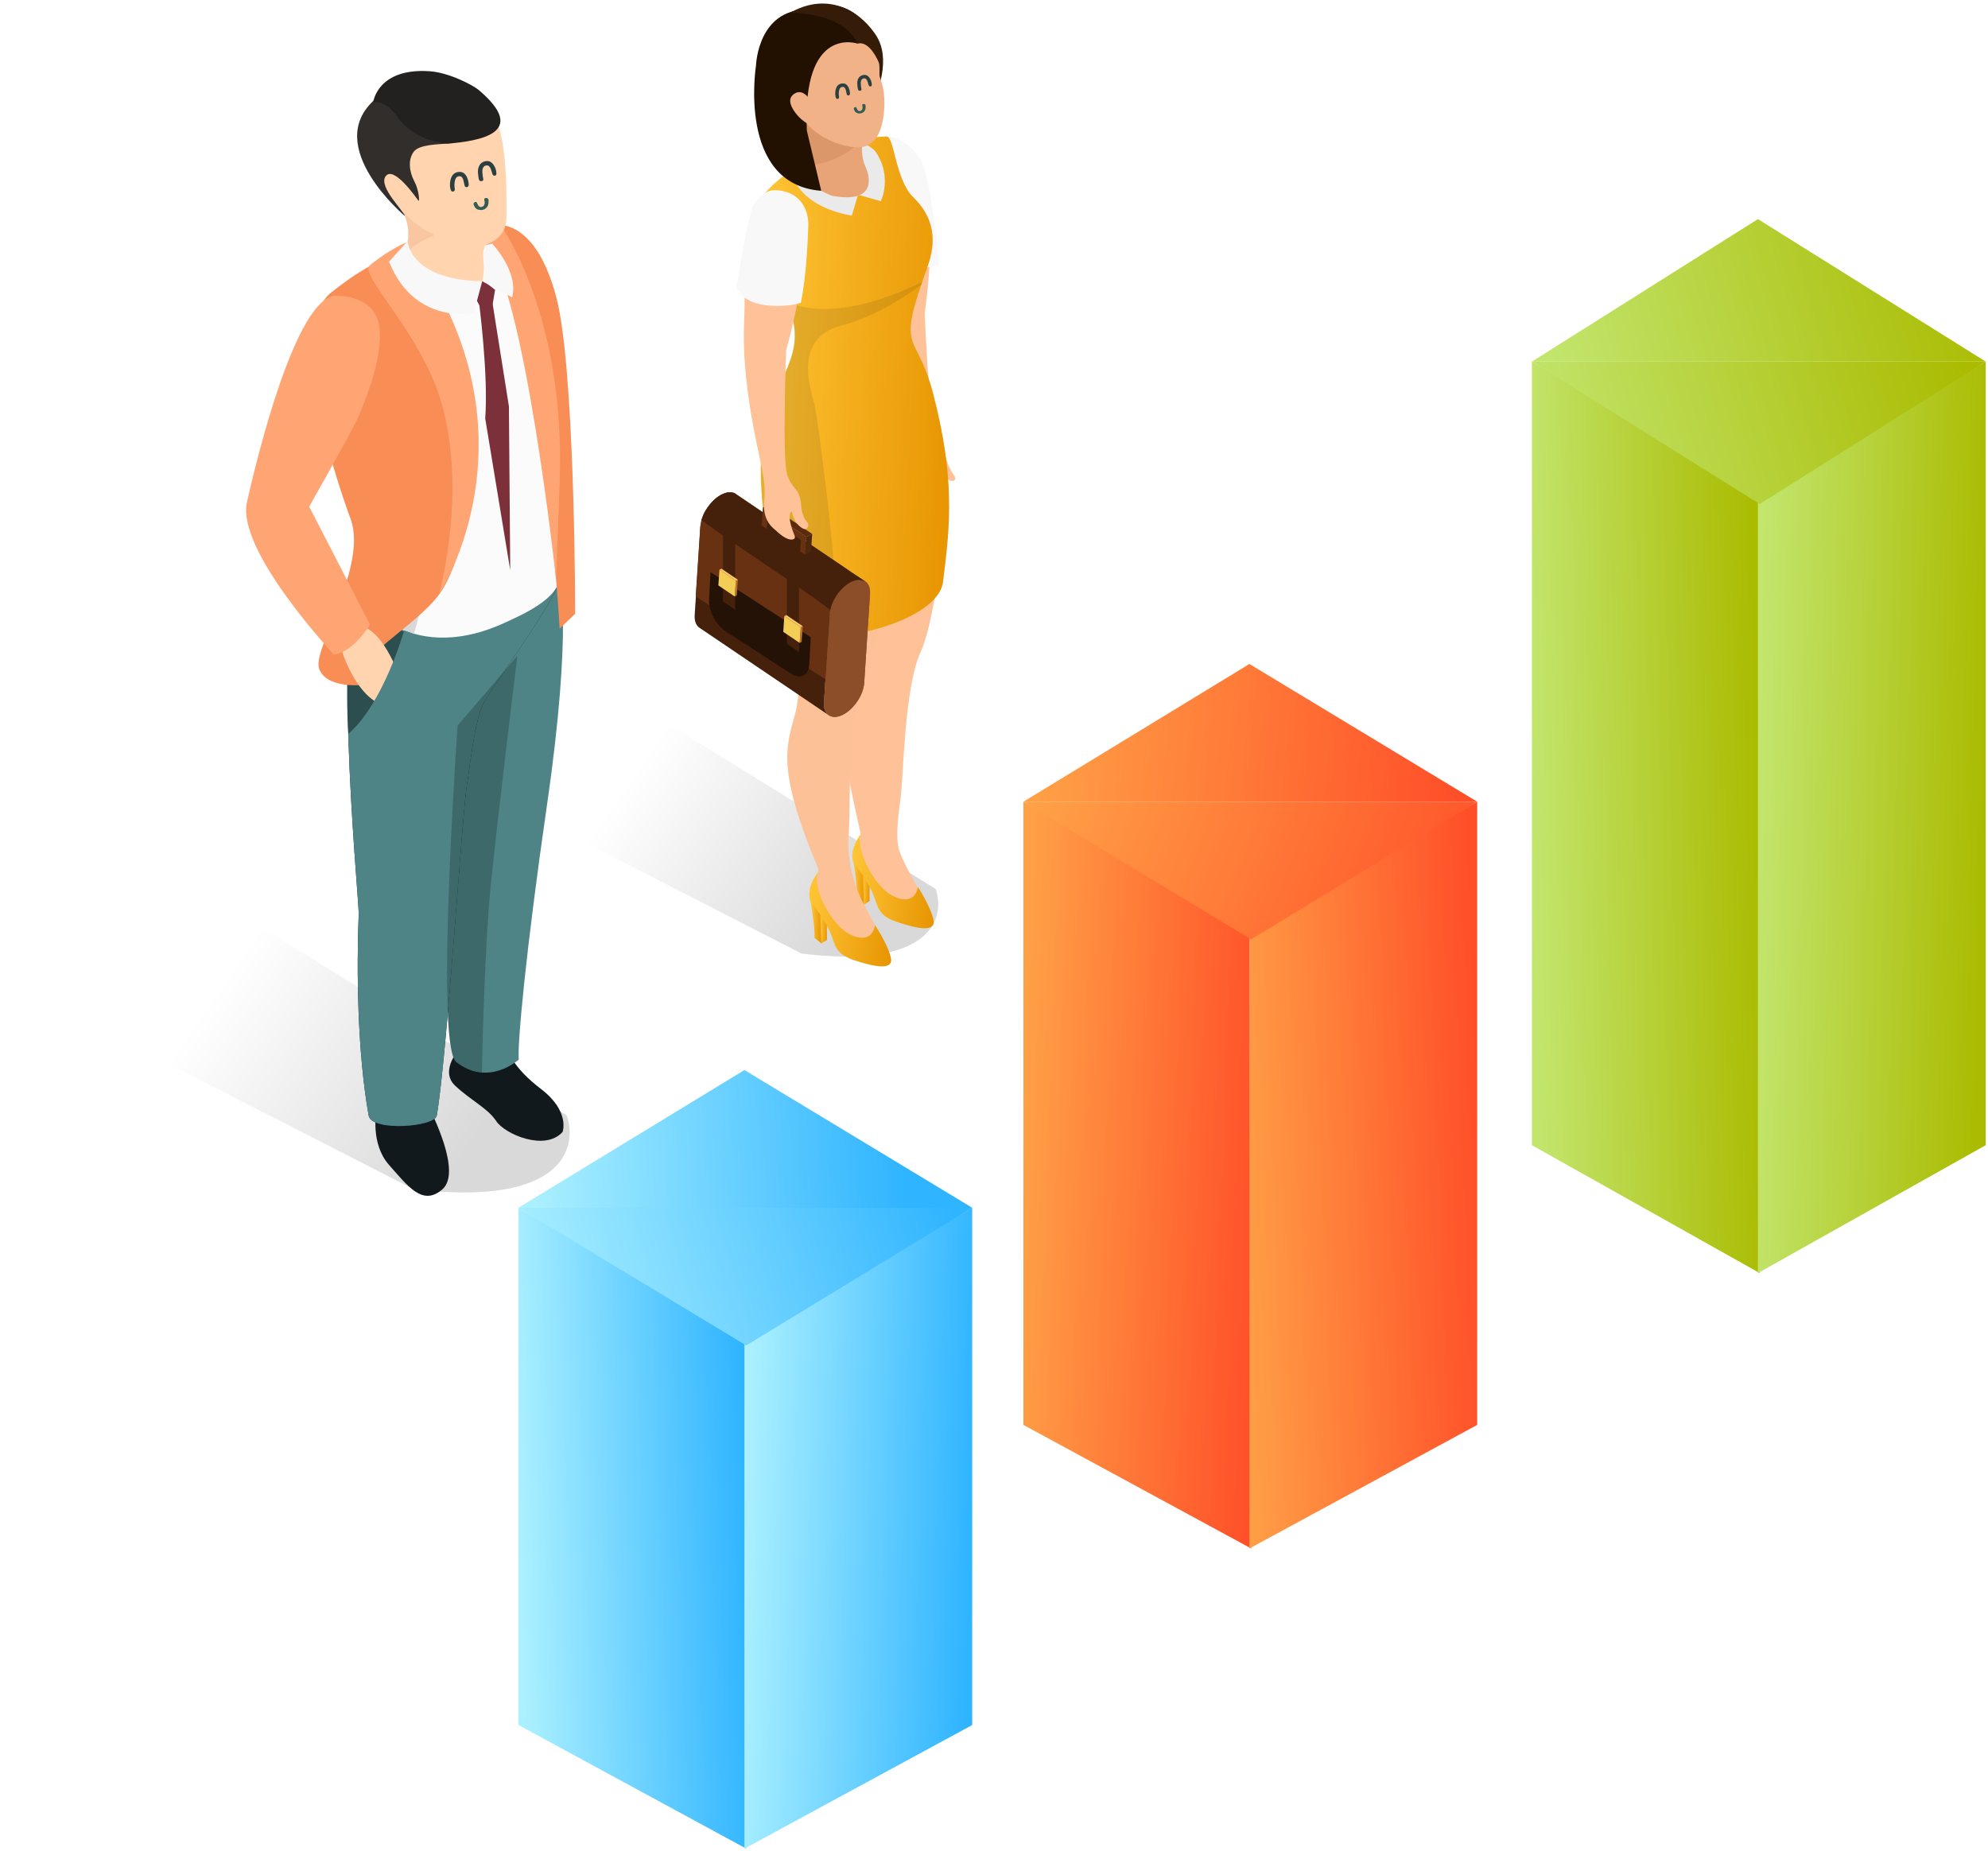 <?xml version="1.0" encoding="UTF-8"?>
<svg xmlns="http://www.w3.org/2000/svg" width="320" height="298" viewBox="0 0 320 298" fill="none">
  <path d="M201.115 150.093L164.736 129.061V229.388L201.399 249.283L201.115 150.093Z" fill="url(#paint0_linear_926_3)"></path>
  <path d="M201.114 150.093L237.778 129.061V229.388L201.114 249.283V150.093Z" fill="url(#paint1_linear_926_3)"></path>
  <path d="M201.114 106.892L237.778 129.061L164.735 129.061L201.114 106.892Z" fill="url(#paint2_linear_926_3)"></path>
  <path d="M201.399 151.23L164.736 129.061H237.778L201.399 151.23Z" fill="url(#paint3_linear_926_3)"></path>
  <path d="M283.251 80.263L246.587 58.208V184.361L283.251 204.946V80.263Z" fill="url(#paint4_linear_926_3)"></path>
  <path d="M282.966 80.263L319.629 58.208V184.361L282.966 204.946V80.263Z" fill="url(#paint5_linear_926_3)"></path>
  <path d="M282.966 35.271L319.629 58.208L246.587 58.208L282.966 35.271Z" fill="url(#paint6_linear_926_3)"></path>
  <path d="M283.251 81.145L246.587 58.208H319.63L283.251 81.145Z" fill="url(#paint7_linear_926_3)"></path>
  <path d="M120.113 215.746L83.45 194.43V277.704L120.113 297.599V215.746Z" fill="url(#paint8_linear_926_3)"></path>
  <path d="M119.828 215.746L156.492 194.43V277.704L119.828 297.599V215.746Z" fill="url(#paint9_linear_926_3)"></path>
  <path d="M119.828 172.261L156.492 194.43L83.449 194.43L119.828 172.261Z" fill="url(#paint10_linear_926_3)"></path>
  <path d="M120.113 216.598L83.45 194.43H156.492L120.113 216.598Z" fill="url(#paint11_linear_926_3)"></path>
  <g opacity="0.15" filter="url(#filter0_f_926_3)">
    <path d="M4 159.467L66.555 191.429C90.663 194.351 93.038 184.732 91.211 179.557L31.853 143.029L4 159.467Z" fill="url(#paint12_linear_926_3)"></path>
  </g>
  <path d="M74.203 168.516C74.203 168.516 70.587 172.289 73.267 174.784C75.933 177.266 78.514 178.4 79.876 180.485C81.251 182.57 87.718 185.392 90.554 182.229C90.554 182.229 91.802 178.925 87.094 175.323C82.386 171.721 81.96 169.353 80.826 167.793C79.691 166.248 74.203 168.516 74.203 168.516Z" fill="#12191C"></path>
  <path d="M90.087 92.692C90.087 92.692 92.185 100.931 88.087 129.306C84.556 153.697 83.251 168.389 83.507 170.573C83.507 170.573 78.671 175.039 73.453 170.97C69.794 168.119 74.048 111.396 74.048 111.396C74.048 111.396 86.882 99.456 90.087 92.692Z" fill="#4F8487"></path>
  <path d="M60.561 179.01C60.561 179.01 59.625 184.158 62.617 187.533C65.609 190.894 68.006 194.269 71.211 191.461C74.415 188.653 69.381 179.039 69.069 178.23C68.757 177.422 60.561 179.01 60.561 179.01Z" fill="#12191C"></path>
  <path d="M57.74 147.132C57.386 156.037 57.499 169.254 59.343 179.591C59.81 182.215 69.992 181.435 70.304 179.591C71.978 169.835 74.417 130.498 75.14 126.513C73.211 126.456 75.14 126.513 75.14 126.513C75.537 124.301 76.359 115.764 77.933 112.984C79.635 110.006 89.817 96.081 90.086 93.273C89.987 93.429 58.236 94.01 57.57 95.67C53.84 105.001 57.811 145.09 57.74 147.132Z" fill="#0C2937"></path>
  <path d="M57.74 147.132C57.386 156.037 57.499 169.254 59.343 179.591C59.81 182.215 69.992 181.435 70.304 179.591C71.978 169.835 74.417 130.498 75.14 126.513C73.211 126.456 75.14 126.513 75.14 126.513C75.537 124.301 76.359 115.764 77.933 112.984C79.635 110.006 89.817 96.081 90.086 93.273C89.987 93.429 58.236 94.01 57.57 95.67C53.84 105.001 57.811 145.09 57.74 147.132Z" fill="#4F8487"></path>
  <path d="M65.468 40.464C63.936 41.145 62.362 42.279 59.753 43.938C56.293 46.136 52.691 49.327 52.194 49.937C51.514 50.759 49.089 52.83 54.775 64.004C54.775 64.004 63.723 76.455 59.781 88.792C57.583 95.67 57.583 95.67 57.583 95.67C57.583 95.67 65.099 107.511 81.038 100.349C84.271 98.889 90.142 96.265 90.1 92.692C90.1 92.692 87.802 80.114 89.546 67.521C91.05 56.63 89.263 38.89 82.016 37.217C82.002 37.217 77.691 34.976 65.468 40.464Z" fill="#FBFBFB"></path>
  <path d="M77.096 48.59C77.096 48.59 78.641 60.36 78.103 67.365L82.13 91.784L81.917 65.408L79.195 48.278L77.096 48.59Z" fill="#7C303A"></path>
  <path d="M77.507 44.945L76.642 48.207L77.507 49.752L79.237 49.355L79.691 46.661L77.507 44.945Z" fill="#7C303A"></path>
  <path d="M73.452 170.956C74.885 172.076 76.274 172.53 77.565 172.629C77.692 166.928 78.075 151.982 78.954 143.005C80.06 131.746 83.279 105.582 83.279 105.582L73.651 116.813C72.701 131.065 70.488 168.658 73.452 170.956Z" fill="#0B1919" fill-opacity="0.25"></path>
  <path d="M66.206 101.895C66.206 101.895 65.823 115.381 56.08 118.685C56.08 118.685 54.989 103.923 57.569 95.67C57.569 95.67 60.675 101.143 66.206 101.895Z" fill="#0B1919" fill-opacity="0.5"></path>
  <path d="M52.181 49.937C51.501 50.759 49.076 52.83 54.762 64.004C54.762 64.004 63.71 76.455 59.768 88.792C57.57 95.67 57.57 95.67 57.57 95.67C57.57 95.67 60.52 100.307 66.631 102.023C71.481 86.821 66.05 63.423 64.887 54.786C64.05 48.66 60.208 46.193 57.853 45.243C55.06 47.242 52.592 49.44 52.181 49.937Z" fill="#D8D8D8"></path>
  <path d="M63.171 41.499C63.171 41.499 71.963 47.356 75.579 63.834C77.706 73.534 74.87 90.125 70.686 95.698C66.517 101.271 56.903 105.667 57.825 110.304C57.825 110.304 52.266 110.744 51.33 107.511C50.408 104.263 59.214 91.118 56.435 83.545C53.655 75.973 46.083 52.773 53.343 47.058C60.618 41.315 63.171 41.499 63.171 41.499Z" fill="#F88D55"></path>
  <path d="M81.293 45.243C81.293 45.243 88.185 69.01 90.085 101.2L92.581 98.818C92.581 98.818 92.581 64.16 90.085 50.334C89.007 44.42 85.76 35.331 78.996 36.224C78.996 36.238 78.74 42.265 81.293 45.243Z" fill="#F88D55"></path>
  <path d="M65.413 39.018C65.413 39.018 62.69 40.095 59.513 42.733C57.868 44.108 66.207 52.121 70.121 62.047C72.801 68.84 74.304 80.652 70.688 95.684C70.688 95.684 88.045 69.138 65.413 39.018Z" fill="#FFA574"></path>
  <path d="M80.542 36.21C80.542 36.21 91.064 50.348 90.086 77.632L89.504 93.273C89.504 93.273 84.357 45.498 78.046 39.5C71.736 33.53 80.542 36.21 80.542 36.21Z" fill="#FFA574"></path>
  <path d="M62.392 30.254C62.392 30.254 67.554 35.727 65.03 40.464C63.626 43.116 68.816 47.923 76.005 46.207C76.005 46.207 79.111 44.86 78.586 43.74C77.367 41.215 78.175 39.514 78.984 37.273C79.778 35.047 62.392 30.254 62.392 30.254Z" fill="#FFD4AF"></path>
  <path opacity="0.2" d="M65.029 40.464C64.859 40.79 64.788 41.13 64.816 41.499C67.071 38.266 72.247 37.146 72.247 37.146L64.051 30.722C63.753 30.623 63.498 30.552 63.271 30.495L63.186 31.218C64.519 32.991 66.901 36.933 65.029 40.464Z" fill="#DD9569"></path>
  <path d="M60.279 27.049C60.279 27.049 63.47 34.933 69.724 37.67C70.913 40.799 81.466 41.258 81.522 35.118C81.551 30.24 81.792 17.775 77.197 16.087C71.255 13.889 68.632 10.386 62.789 13.747C62.804 13.747 56.238 18.243 60.279 27.049Z" fill="#FFD4AF"></path>
  <path d="M65.171 34.778C65.185 34.139 60.888 30.14 62.051 28.41C63.342 26.496 67.114 31.998 67.341 32.296C67.582 32.565 67.44 30.594 66.702 29.204C65.852 27.63 65.639 25.645 66.632 24.383C67.525 23.263 70.489 23.234 72.261 23.107C70.687 22.44 67.766 22.61 66.32 20.398C64.391 17.434 62.236 16.272 60.321 16.03C51.813 23.561 65.171 34.778 65.171 34.778Z" fill="#312E2C"></path>
  <path d="M72.261 23.121C72.261 23.121 66.688 22.965 63.852 18.668C63.257 17.746 61.796 16.3 60.08 16.413C60.08 16.413 60.775 10.925 69.099 11.464C72.417 11.677 76.289 13.832 77.04 14.471C85.464 21.604 76.643 22.695 72.261 23.121Z" fill="#23211F"></path>
  <path d="M65.61 38.805C65.61 38.805 65.894 45.073 77.621 45.271L76.246 50.419C76.246 50.419 66.688 52.376 62.632 42.123L65.61 38.805Z" fill="#F9F8F8"></path>
  <path d="M77.608 45.271C77.608 45.271 78.076 44.08 77.792 41.655C77.721 41.13 77.735 40.478 77.919 40.01L78.047 39.514L79.224 39.23C79.224 39.23 83.535 43.725 82.429 47.88L77.608 45.271Z" fill="#F9F8F8"></path>
  <path d="M55.088 104.972C55.088 104.972 56.761 110.347 60.08 112.715C63.398 115.083 67.397 114.459 65.879 111.992C64.362 109.524 62.59 103.129 59.129 101.186C55.698 99.243 55.088 104.972 55.088 104.972Z" fill="#FFD4AF"></path>
  <path d="M53.911 47.611C53.911 47.611 60.164 47.299 61.029 52.39C61.895 57.481 58.236 65.876 57.385 67.734C56.548 69.591 49.77 81.56 49.77 81.56L59.555 100.548C59.555 100.548 56.86 105.072 53.726 105.341C53.726 105.341 38.042 88.636 39.744 80.893C41.46 73.151 47.643 48.164 53.911 47.611Z" fill="#FFA574"></path>
  <path d="M65.056 101.498C65.056 101.498 61.738 113.254 56.051 118.161C56.051 118.161 56.08 123.464 58.575 122.585C60.972 121.734 65.808 114.743 67.382 112.843C74.756 103.98 65.056 101.498 65.056 101.498Z" fill="#4F8487"></path>
  <path d="M72.428 29.908C72.43 29.389 72.469 28.913 72.684 28.475C72.931 27.971 73.341 27.706 73.91 27.675C74.509 27.642 74.884 27.961 75.13 28.451C75.329 28.847 75.428 29.279 75.444 29.723C75.45 29.922 75.36 30.087 75.15 30.123C74.928 30.161 74.816 30.024 74.77 29.823C74.705 29.537 74.656 29.245 74.571 28.966C74.471 28.638 74.313 28.338 73.892 28.376C73.505 28.411 73.328 28.676 73.242 29.024C73.136 29.457 73.118 29.892 73.196 30.333C73.236 30.56 73.205 30.8 72.921 30.833C72.642 30.865 72.56 30.624 72.505 30.412C72.458 30.237 72.449 30.052 72.428 29.908Z" fill="#2D4040"></path>
  <path d="M77.692 28.195C77.688 28.608 78.003 29.063 77.549 29.159C77.064 29.262 77.045 28.742 76.998 28.398C76.93 27.892 76.864 27.385 77.053 26.877C77.253 26.34 77.641 26.034 78.182 25.941C78.754 25.844 79.18 26.12 79.48 26.587C79.721 26.961 79.879 27.371 79.9 27.822C79.907 28.004 79.927 28.211 79.694 28.268C79.423 28.334 79.297 28.161 79.228 27.929C79.155 27.684 79.097 27.434 79 27.198C78.871 26.882 78.671 26.578 78.281 26.633C77.858 26.694 77.679 27.041 77.648 27.429C77.626 27.72 77.68 28.014 77.692 28.195Z" fill="#2D4040"></path>
  <path d="M77.437 33.813C76.898 33.795 76.58 33.639 76.394 33.271C76.279 33.044 76.088 32.767 76.372 32.577C76.721 32.343 76.785 32.692 76.893 32.917C77.033 33.209 77.238 33.406 77.593 33.291C77.93 33.182 78.009 32.91 78.019 32.591C78.028 32.332 77.765 31.884 78.218 31.874C78.758 31.861 78.64 32.395 78.623 32.729C78.589 33.365 77.993 33.822 77.437 33.813Z" fill="#325C54"></path>
  <g opacity="0.15" filter="url(#filter1_f_926_3)">
    <path d="M74.317 125.483L129.036 153.513C150.125 156.076 152.202 147.64 150.604 143.102L98.681 111.067L74.317 125.483Z" fill="url(#paint13_linear_926_3)"></path>
  </g>
  <path d="M153.546 76.471C153.238 76.151 152.609 74.783 152.609 74.783C152.08 72.774 151.205 71.739 150.724 71.296C149.59 68.252 148.839 50.445 148.839 50.445C148.839 50.445 150.404 40.39 149.553 31.419C148.703 22.448 142.48 24.235 142.48 24.235C138.105 25.393 140.866 41.277 141.285 46.674C142.061 56.693 146.165 68.634 147.064 71.394C146.953 72.404 146.695 73.945 146.805 74.943C147.52 81.055 149.418 80.316 151.599 80.772C152.807 81.018 151.562 78.43 151.377 75.325C151.772 76.101 152.474 77.309 153.065 77.408C153.953 77.555 153.854 76.779 153.546 76.471Z" fill="#FEC198"></path>
  <path d="M151.157 42.497C150.565 37.235 150.023 31.714 148.889 27.451C148.027 24.222 144.354 21.215 142.149 22.263C142.062 22.312 141.076 22.941 141.003 22.99C139.721 23.692 138.686 25.183 138.439 26.909C138.402 27.167 138.378 27.426 138.378 27.685C138.378 28.104 138.415 29.053 138.489 30.396C138.489 30.396 139.08 36.434 139.967 42.817C142.272 43.532 150.245 43.421 151.157 42.497Z" fill="#F8F8F8"></path>
  <path d="M134.483 75.793C134.483 75.793 133.584 72.774 136.381 88.511C136.381 88.511 139.351 100.661 136.862 107.845C135.062 113.033 134.459 116.348 138.463 133.871C139.03 136.336 135.247 140.488 141.125 142.83C145.155 144.432 142.456 150.655 148.593 148.03C150.688 147.13 147.089 142.14 145.598 138.936C144.489 136.557 143.935 135.843 145.007 128.092C145.401 125.245 145.574 110.667 148.162 105.035C150.749 99.416 153.732 78.258 150.195 66.625C150.195 66.638 143.664 75.116 134.483 75.793Z" fill="#FEC198"></path>
  <path d="M138.574 134.253C138.574 134.253 136.356 137.001 137.539 139.244C138.709 141.474 139.806 142.029 140.595 144.074C141.383 146.107 141.31 147.401 144.489 148.461C147.668 149.521 150.761 150.162 150.231 147.956C149.701 145.762 147.754 142.78 147.754 142.78C147.754 142.78 147.397 146.157 143.565 144.148C140.915 142.768 137.711 137.149 138.574 134.253Z" fill="url(#paint14_linear_926_3)"></path>
  <path d="M137.403 138.935C137.403 138.935 138.081 142.977 137.97 144.715L139.128 145.664C139.128 145.664 138.968 141.794 139.165 141.375C139.153 141.375 137.588 138.948 137.403 138.935Z" fill="url(#paint15_linear_926_3)"></path>
  <path d="M138.932 141.043L139.967 142.755V145.06L139.043 145.664L138.932 141.043Z" fill="url(#paint16_linear_926_3)"></path>
  <path d="M126.559 74.561C126.559 74.561 122.85 84.505 126.559 96.101C126.559 96.101 129.948 107.882 127.951 115.066C126.51 120.254 125.056 123.939 131.636 139.687C132.375 141.449 127.496 142.509 133.226 147.167C135.431 148.966 137.255 157.136 141.654 153.797C143.429 152.441 141.963 151.221 139.005 145.491C139.005 145.491 136.183 140.587 136.602 134.536C137.009 128.831 136.282 117.395 138.438 111.751C140.595 106.095 144.6 87.599 142.147 74.561C142.135 74.561 130.823 80.624 126.559 74.561Z" fill="#FCC197"></path>
  <path d="M121.988 32.676C120.694 34.832 121.199 38.11 126.054 47.451C130.675 56.336 125.598 59.379 123.392 67.783C121.359 75.534 122.973 83.31 124.896 98.541C125.882 106.329 150.835 101.314 151.796 93.698C152.955 84.518 153.756 76.952 150.182 63.261C147.533 53.095 144.132 57.173 149.209 43.199C150.318 40.156 151.205 35.818 146.991 31.739C144.144 28.979 143.934 21.942 142.727 21.967C135.863 22.09 125.327 27.13 121.988 32.676Z" fill="url(#paint17_linear_926_3)"></path>
  <path d="M131.623 140.501C131.623 140.501 129.43 143.273 130.625 145.492C131.821 147.71 132.917 148.264 133.718 150.285C134.519 152.318 134.458 153.612 137.649 154.635C140.841 155.67 143.934 156.274 143.379 154.093C142.837 151.899 140.853 148.942 140.853 148.942C140.853 148.942 140.52 152.318 136.663 150.347C134.039 148.991 130.785 143.397 131.623 140.501Z" fill="url(#paint18_linear_926_3)"></path>
  <path d="M130.49 145.196C130.49 145.196 131.205 149.238 131.106 150.975L132.265 151.912C132.265 151.912 132.068 148.042 132.265 147.623C132.265 147.611 130.675 145.196 130.49 145.196Z" fill="url(#paint19_linear_926_3)"></path>
  <path d="M132.042 147.278L133.09 148.979L133.114 151.296L132.19 151.9L132.042 147.278Z" fill="url(#paint20_linear_926_3)"></path>
  <path d="M140.866 24.321C143.738 28.4 141.778 32.392 141.778 32.392L138.106 31.345C138.168 31.32 139.215 27.204 138.106 22.522C138.106 22.522 140.472 23.766 140.866 24.321Z" fill="#EAEAEA"></path>
  <path d="M138.106 31.345L137.12 34.697C137.12 34.697 127.853 33.6 127.065 26.305C127.052 26.305 133.756 32.158 138.106 31.345Z" fill="#EAEAEA"></path>
  <path d="M137.501 5.763C137.501 5.763 129.097 11.012 129.27 20.476C129.282 21.832 131.537 27.931 133.977 27.081C133.977 27.081 145.844 13.008 140.976 5.627C138.08 1.252 131.944 -2.149 124.907 3.631L137.501 5.763Z" fill="#341C09"></path>
  <path d="M140.559 18.553C140.559 18.553 137.454 22.83 139.376 26.995C139.906 28.141 141.36 32.91 133.856 31.505C133.856 31.505 125.92 28.227 128.027 25.738C129.444 24.087 130.738 21.745 127.891 14.031L140.559 18.553Z" fill="#E8A476"></path>
  <path d="M128.05 25.738C127.828 26.009 127.73 26.268 127.73 26.539C134.852 27.401 139.289 22.078 139.289 22.078L129.566 14.721C129.566 14.721 129.122 15.066 128.481 15.645C130.564 22.078 129.356 24.21 128.05 25.738Z" fill="#DB9669"></path>
  <path d="M139.245 5.106C139.245 5.106 141.702 6.103 141.57 11.979C141.559 12.623 142.053 13.274 142.266 14.898C142.477 16.547 142.615 23.098 138.794 23.657C136.032 24.064 129.299 22.086 127.253 15.406C125.229 8.74 131.154 0.445 139.245 5.106Z" fill="#F1B287"></path>
  <path d="M138.069 7.032C138.069 7.032 129.086 3.865 129.875 21.03L132.191 30.716C118.612 29.694 121.692 10.544 121.692 10.544C121.692 10.544 121.963 0.698 131.095 1.585C131.095 1.585 137.231 3.384 138.069 7.032Z" fill="#221101"></path>
  <path d="M138.07 7.032C138.07 7.032 140.128 6.083 141.989 11.382C141.989 11.382 141.138 -3.714 127.041 2.066C127.041 2.066 135.692 1.807 138.07 7.032Z" fill="#341C09"></path>
  <path d="M130.961 17.112C130.961 17.112 129.667 13.945 127.88 15.079C127.313 15.436 126.734 16.163 127.757 17.765C128.78 19.367 130.751 20.735 132.205 20.439L130.961 17.112Z" fill="#F1B287"></path>
  <path d="M123.405 67.783C121.371 75.534 122.986 83.31 124.908 98.541C125.315 101.721 129.714 102.768 134.84 102.374C135.087 94.056 131.649 66.761 130.971 64.506C130.244 62.103 127.939 54.364 135.358 52.441C140.915 51 146.054 47.512 148.297 45.837C148.346 45.701 148.395 45.565 148.432 45.417C137.477 50.655 130.564 50.408 126.572 48.498C126.67 48.695 126.572 48.498 126.67 48.708C130.108 56.41 125.61 59.379 123.405 67.783Z" fill="#0B1919" fill-opacity="0.1"></path>
  <path d="M132.634 113.095L133.571 98.813L112.745 84.74L111.821 99.022C111.759 99.996 112.055 100.71 112.597 101.068L133.423 115.153C132.868 114.795 132.573 114.081 132.634 113.095Z" fill="#45210C"></path>
  <path d="M137.047 93.661C138.834 92.787 140.177 93.674 140.041 95.658L139.105 109.928C138.981 111.899 137.416 114.204 135.642 115.079C133.855 115.953 132.512 115.066 132.635 113.095L133.572 98.812C133.707 96.841 135.248 94.536 137.047 93.661Z" fill="#8B4E29"></path>
  <path d="M137.047 93.661C138.834 92.787 140.177 93.674 140.041 95.658L139.105 109.928C138.981 111.899 137.416 114.204 135.642 115.079C133.855 115.953 132.512 115.066 132.635 113.095L133.572 98.812C133.707 96.841 135.248 94.536 137.047 93.661Z" fill="#8B4E29"></path>
  <path d="M118.439 79.515L118.426 79.502C118.389 79.466 118.328 79.441 118.291 79.416C118.242 79.392 118.18 79.367 118.131 79.342C118.094 79.33 118.057 79.318 118.007 79.318C117.995 79.318 117.995 79.318 117.983 79.318C117.97 79.318 117.958 79.305 117.946 79.305C117.884 79.293 117.835 79.281 117.761 79.268C117.699 79.256 117.625 79.256 117.551 79.256C117.527 79.256 117.502 79.256 117.477 79.256C117.465 79.256 117.441 79.256 117.428 79.256C117.379 79.256 117.354 79.256 117.317 79.256C117.219 79.256 117.132 79.281 117.034 79.293C116.985 79.293 116.948 79.318 116.911 79.318C116.874 79.33 116.837 79.342 116.787 79.355C116.75 79.367 116.701 79.379 116.652 79.392C116.529 79.441 116.368 79.502 116.221 79.576C115.839 79.761 115.469 80.008 115.124 80.303C115.075 80.353 115.025 80.402 114.964 80.451C114.939 80.464 114.927 80.476 114.914 80.501C114.865 80.55 114.803 80.599 114.754 80.648C114.668 80.735 114.569 80.833 114.483 80.944C114.409 81.031 114.335 81.117 114.249 81.215C114.187 81.302 114.126 81.388 114.052 81.474C113.99 81.56 113.929 81.634 113.867 81.733C113.818 81.807 113.756 81.893 113.707 81.979C113.657 82.066 113.608 82.152 113.547 82.226C113.497 82.324 113.448 82.398 113.399 82.497C113.349 82.583 113.312 82.682 113.263 82.768C113.226 82.867 113.177 82.965 113.14 83.052C113.128 83.113 113.103 83.162 113.078 83.212C113.078 83.224 113.078 83.236 113.066 83.249C113.054 83.286 113.029 83.323 113.017 83.36C112.98 83.483 112.943 83.594 112.906 83.717C112.869 83.865 112.832 84 112.807 84.136C112.77 84.345 112.746 84.543 112.721 84.752L111.982 96.04L132.881 109.348L133.571 98.812C133.608 98.32 133.731 97.814 133.916 97.309V97.297C134.101 96.791 134.36 96.311 134.668 95.843L134.68 95.83C134.976 95.374 135.333 94.955 135.728 94.598C135.74 94.573 135.765 94.561 135.789 94.536C136.184 94.179 136.603 93.871 137.034 93.662C137.231 93.563 137.428 93.489 137.625 93.44C137.662 93.427 137.699 93.415 137.749 93.415C137.921 93.366 138.081 93.341 138.254 93.341C138.266 93.341 138.291 93.341 138.303 93.341C138.476 93.341 138.648 93.353 138.796 93.403C138.796 93.403 138.808 93.403 138.821 93.403C138.969 93.452 139.129 93.514 139.264 93.612L118.439 79.515Z" fill="#673112"></path>
  <path d="M133.916 97.297C134.101 96.791 134.359 96.311 134.667 95.843L134.68 95.83C134.975 95.374 135.333 94.955 135.727 94.598C135.739 94.573 135.764 94.561 135.789 94.536C136.183 94.179 136.602 93.871 137.033 93.661C137.231 93.563 137.428 93.489 137.625 93.44C137.662 93.427 137.699 93.415 137.748 93.415C137.921 93.366 138.081 93.341 138.253 93.341C138.266 93.341 138.29 93.341 138.303 93.341C138.377 93.341 139.178 93.6 139.264 93.612C138.561 93.058 137.083 92.22 136.306 91.616L118.438 79.54L118.426 79.527C118.389 79.466 118.327 79.441 118.29 79.416C118.241 79.392 118.179 79.367 118.13 79.342C118.093 79.33 118.056 79.318 118.007 79.318C117.995 79.318 117.995 79.318 117.982 79.318C117.97 79.318 117.958 79.305 117.945 79.305C117.884 79.293 117.834 79.281 117.76 79.268C117.699 79.256 117.625 79.256 117.551 79.256C117.526 79.256 117.502 79.256 117.477 79.256C117.465 79.256 117.44 79.256 117.428 79.256C117.378 79.256 117.354 79.256 117.317 79.256C117.218 79.256 117.132 79.281 117.033 79.293C116.984 79.293 116.947 79.318 116.91 79.318C116.873 79.33 116.836 79.342 116.787 79.355C116.75 79.367 116.701 79.379 116.651 79.392C116.528 79.441 116.368 79.502 116.22 79.576C115.838 79.761 115.468 80.008 115.123 80.303C115.074 80.353 115.025 80.402 114.963 80.451C114.939 80.464 114.926 80.476 114.914 80.501C114.865 80.55 114.803 80.599 114.754 80.648C114.667 80.735 114.569 80.833 114.483 80.944C114.409 81.031 114.335 81.117 114.248 81.215C114.187 81.302 114.125 81.388 114.051 81.474C113.99 81.56 113.928 81.634 113.866 81.733C113.817 81.807 113.756 81.893 113.706 81.979C113.657 82.066 113.608 82.152 113.546 82.226C113.497 82.324 113.447 82.398 113.398 82.497C113.349 82.583 113.312 82.682 113.263 82.768C113.263 82.78 112.918 83.705 112.905 83.717C118.044 87.599 128.333 94.105 133.645 98.196C133.706 97.913 133.78 97.617 133.891 97.321C133.916 97.309 133.916 97.297 133.916 97.297Z" fill="#45210C"></path>
  <path d="M130.502 102.583L130.268 106.933C130.169 108.769 128.826 109.435 127.286 108.437L116.75 101.597C115.209 100.587 114.026 98.295 114.137 96.459L114.371 92.109L130.502 102.583Z" fill="#251206"></path>
  <path d="M118.339 98.172L116.38 96.816V84.555H118.339V98.172Z" fill="#45210C"></path>
  <path d="M128.617 104.986L126.67 103.631V91.369H128.617V104.986Z" fill="#45210C"></path>
  <path d="M118.45 93.489L118.77 93.329L118.586 95.855L118.265 96.028L118.45 93.489Z" fill="#BB732C"></path>
  <path d="M115.814 91.702L116.135 91.554L118.772 93.329L118.451 93.489L115.814 91.702Z" fill="#FBC868"></path>
  <path d="M118.452 93.489L118.267 96.028L115.63 94.241L115.815 91.702L118.452 93.489Z" fill="#F4CD57"></path>
  <path d="M128.886 100.956L129.219 100.809L129.034 103.335L128.714 103.495L128.886 100.956Z" fill="#BB732C"></path>
  <path d="M126.251 99.182L126.584 99.022L129.221 100.809L128.888 100.957L126.251 99.182Z" fill="#FBC868"></path>
  <path d="M128.888 100.957L128.715 103.495L126.078 101.721L126.25 99.182L128.888 100.957Z" fill="#F4CD57"></path>
  <path d="M123.527 83.31L124.463 82.842L124.34 84.666L123.404 85.134L123.527 83.31Z" fill="#45210C"></path>
  <path d="M129.8 86.428L129.726 87.475L129.603 89.299L130.539 88.831L130.663 87.019L130.737 85.96L129.8 86.428Z" fill="#4F260E"></path>
  <path d="M129.934 85.418L124.549 81.795L123.748 81.252L122.811 81.708L123.6 82.251L128.998 85.886L129.799 86.428L130.735 85.96L129.934 85.418Z" fill="#592A10"></path>
  <path d="M129.799 86.428L129.725 87.475L129.602 89.299L128.788 88.757L128.924 86.933L123.527 83.31L123.403 85.134L122.59 84.592L122.726 82.768L122.812 81.708L123.601 82.251L128.998 85.886L129.799 86.428Z" fill="#673112"></path>
  <path d="M123.7 31.826C123.7 31.826 129.8 30.347 129.529 38.776C129.258 47.204 126.547 56.348 126.547 56.348C126.547 56.348 125.919 73.23 126.646 76.151C126.646 76.151 126.855 77.346 127.964 78.615C128.371 79.071 128.839 79.737 128.987 81.61C129.036 82.251 129.295 83.372 129.874 84.013C130.466 84.653 129.813 85.319 129.369 85.146C128.827 84.937 127.755 84.062 127.459 82.349C127.459 82.349 126.411 82.559 127.915 86.268C128.186 86.945 127.028 87.463 124.92 85.43C124.563 85.085 122.702 83.951 123.01 80.735C123.244 78.27 122.936 77.21 122.567 75.066C122.185 72.922 119.301 61.647 119.782 51.899C120.016 46.835 119.375 32.368 123.7 31.826Z" fill="#FEC198"></path>
  <path d="M128.925 48.72C129.751 44.395 129.973 40.069 130.108 36.41C130.219 33.637 128.679 30.593 124.477 30.605C124.391 30.605 124.317 30.63 124.243 30.642C123.047 30.889 121.864 31.813 121.236 33.119C121.15 33.316 121.063 33.514 121.002 33.723C120.903 34.056 120.694 34.82 120.423 35.904C120.423 35.904 119.412 40.846 118.537 46.132C120.028 50.384 127.977 49.225 128.925 48.72Z" fill="#F8F8F8"></path>
  <path d="M134.443 15.193C134.444 14.784 134.475 14.409 134.645 14.064C134.838 13.667 135.162 13.459 135.61 13.434C136.082 13.408 136.377 13.659 136.571 14.046C136.727 14.357 136.805 14.697 136.817 15.047C136.823 15.204 136.752 15.333 136.586 15.362C136.412 15.392 136.324 15.284 136.287 15.126C136.236 14.9 136.197 14.671 136.13 14.451C136.051 14.193 135.927 13.957 135.596 13.986C135.291 14.014 135.151 14.223 135.083 14.496C135 14.837 134.986 15.18 135.047 15.527C135.079 15.706 135.055 15.896 134.831 15.921C134.612 15.947 134.547 15.756 134.503 15.589C134.467 15.452 134.459 15.306 134.443 15.193Z" fill="#2D4040"></path>
  <path d="M138.588 13.844C138.585 14.169 138.833 14.527 138.476 14.603C138.094 14.684 138.078 14.275 138.042 14.004C137.988 13.606 137.936 13.206 138.085 12.806C138.243 12.383 138.548 12.142 138.974 12.069C139.424 11.992 139.76 12.21 139.997 12.577C140.186 12.872 140.311 13.195 140.327 13.55C140.333 13.694 140.348 13.856 140.165 13.901C139.951 13.953 139.852 13.817 139.798 13.634C139.74 13.442 139.694 13.244 139.618 13.059C139.516 12.81 139.36 12.57 139.052 12.614C138.719 12.662 138.578 12.935 138.554 13.241C138.537 13.47 138.579 13.702 138.588 13.844Z" fill="#2D4040"></path>
  <path d="M138.387 18.268C137.963 18.254 137.712 18.131 137.566 17.841C137.476 17.662 137.325 17.445 137.549 17.294C137.824 17.11 137.874 17.386 137.959 17.562C138.069 17.792 138.231 17.948 138.511 17.857C138.776 17.771 138.838 17.557 138.846 17.306C138.853 17.101 138.646 16.749 139.002 16.741C139.428 16.73 139.335 17.151 139.321 17.414C139.294 17.915 138.825 18.275 138.387 18.268Z" fill="#325C54"></path>
  <defs>
    <filter id="filter0_f_926_3" x="0" y="139.029" width="95.694" height="56.941" color-interpolation-filters="sRGB">
      <feFlood flood-opacity="0" result="BackgroundImageFix"></feFlood>
      <feBlend mode="normal" in="SourceGraphic" in2="BackgroundImageFix" result="shape"></feBlend>
      <feGaussianBlur stdDeviation="2" result="effect1_foregroundBlur_926_3"></feGaussianBlur>
    </filter>
    <filter id="filter1_f_926_3" x="70.317" y="107.067" width="84.709" height="50.921" color-interpolation-filters="sRGB">
      <feFlood flood-opacity="0" result="BackgroundImageFix"></feFlood>
      <feBlend mode="normal" in="SourceGraphic" in2="BackgroundImageFix" result="shape"></feBlend>
      <feGaussianBlur stdDeviation="2" result="effect1_foregroundBlur_926_3"></feGaussianBlur>
    </filter>
    <linearGradient id="paint0_linear_926_3" x1="166.263" y1="133.529" x2="205.452" y2="134.986" gradientUnits="userSpaceOnUse">
      <stop stop-color="#FF9F46"></stop>
      <stop offset="1" stop-color="#FF4F28"></stop>
    </linearGradient>
    <linearGradient id="paint1_linear_926_3" x1="236.25" y1="133.529" x2="197.061" y2="134.986" gradientUnits="userSpaceOnUse">
      <stop stop-color="#FF4F28"></stop>
      <stop offset="1" stop-color="#FF9F46"></stop>
    </linearGradient>
    <linearGradient id="paint2_linear_926_3" x1="234.734" y1="128.237" x2="167.621" y2="122.047" gradientUnits="userSpaceOnUse">
      <stop stop-color="#FF4F28"></stop>
      <stop offset="1" stop-color="#FF9F46"></stop>
    </linearGradient>
    <linearGradient id="paint3_linear_926_3" x1="167.779" y1="129.885" x2="235.1" y2="156.925" gradientUnits="userSpaceOnUse">
      <stop stop-color="#FF9F46"></stop>
      <stop offset="1" stop-color="#FF4F28"></stop>
    </linearGradient>
    <linearGradient id="paint4_linear_926_3" x1="282.116" y1="71.007" x2="245.223" y2="71.851" gradientUnits="userSpaceOnUse">
      <stop stop-color="#AABB00"></stop>
      <stop offset="1" stop-color="#C2E56D"></stop>
    </linearGradient>
    <linearGradient id="paint5_linear_926_3" x1="284.101" y1="71.007" x2="320.993" y2="71.851" gradientUnits="userSpaceOnUse">
      <stop stop-color="#C2E56D"></stop>
      <stop offset="1" stop-color="#AABB00"></stop>
    </linearGradient>
    <linearGradient id="paint6_linear_926_3" x1="248.847" y1="56.207" x2="316.627" y2="36.451" gradientUnits="userSpaceOnUse">
      <stop stop-color="#C2E56D"></stop>
      <stop offset="1" stop-color="#AABB00"></stop>
    </linearGradient>
    <linearGradient id="paint7_linear_926_3" x1="317.369" y1="60.209" x2="249.59" y2="79.965" gradientUnits="userSpaceOnUse">
      <stop stop-color="#AABB00"></stop>
      <stop offset="1" stop-color="#C2E56D"></stop>
    </linearGradient>
    <linearGradient id="paint8_linear_926_3" x1="118.978" y1="203.429" x2="82.105" y2="204.629" gradientUnits="userSpaceOnUse">
      <stop stop-color="#2FB4FF"></stop>
      <stop offset="1" stop-color="#ABF0FF"></stop>
    </linearGradient>
    <linearGradient id="paint9_linear_926_3" x1="120.963" y1="203.429" x2="157.836" y2="204.629" gradientUnits="userSpaceOnUse">
      <stop stop-color="#ABF0FF"></stop>
      <stop offset="1" stop-color="#2FB4FF"></stop>
    </linearGradient>
    <linearGradient id="paint10_linear_926_3" x1="85.71" y1="192.496" x2="145.818" y2="189.437" gradientUnits="userSpaceOnUse">
      <stop stop-color="#ABF0FF"></stop>
      <stop offset="1" stop-color="#2FB4FF"></stop>
    </linearGradient>
    <linearGradient id="paint11_linear_926_3" x1="154.232" y1="196.364" x2="86.824" y2="216.692" gradientUnits="userSpaceOnUse">
      <stop stop-color="#2FB4FF"></stop>
      <stop offset="1" stop-color="#ABF0FF"></stop>
    </linearGradient>
    <linearGradient id="paint12_linear_926_3" x1="75.687" y1="184.58" x2="36.419" y2="157.184" gradientUnits="userSpaceOnUse">
      <stop></stop>
      <stop offset="1" stop-opacity="0"></stop>
    </linearGradient>
    <linearGradient id="paint13_linear_926_3" x1="137.024" y1="147.507" x2="102.618" y2="123.563" gradientUnits="userSpaceOnUse">
      <stop></stop>
      <stop offset="1" stop-opacity="0"></stop>
    </linearGradient>
    <linearGradient id="paint14_linear_926_3" x1="137.628" y1="134.253" x2="151.786" y2="135.898" gradientUnits="userSpaceOnUse">
      <stop stop-color="#FFC536"></stop>
      <stop offset="1" stop-color="#E79400"></stop>
    </linearGradient>
    <linearGradient id="paint15_linear_926_3" x1="137.462" y1="138.935" x2="139.39" y2="139.003" gradientUnits="userSpaceOnUse">
      <stop stop-color="#FFC536"></stop>
      <stop offset="1" stop-color="#E79400"></stop>
    </linearGradient>
    <linearGradient id="paint16_linear_926_3" x1="138.966" y1="141.043" x2="140.099" y2="141.077" gradientUnits="userSpaceOnUse">
      <stop stop-color="#FFC536"></stop>
      <stop offset="1" stop-color="#E79400"></stop>
    </linearGradient>
    <linearGradient id="paint17_linear_926_3" x1="122.424" y1="21.967" x2="156.725" y2="23.769" gradientUnits="userSpaceOnUse">
      <stop stop-color="#FFC536"></stop>
      <stop offset="1" stop-color="#E79400"></stop>
    </linearGradient>
    <linearGradient id="paint18_linear_926_3" x1="130.708" y1="140.501" x2="144.943" y2="142.177" gradientUnits="userSpaceOnUse">
      <stop stop-color="#FFC536"></stop>
      <stop offset="1" stop-color="#E79400"></stop>
    </linearGradient>
    <linearGradient id="paint19_linear_926_3" x1="130.549" y1="145.196" x2="132.491" y2="145.265" gradientUnits="userSpaceOnUse">
      <stop stop-color="#FFC536"></stop>
      <stop offset="1" stop-color="#E79400"></stop>
    </linearGradient>
    <linearGradient id="paint20_linear_926_3" x1="132.078" y1="147.278" x2="133.251" y2="147.315" gradientUnits="userSpaceOnUse">
      <stop stop-color="#FFC536"></stop>
      <stop offset="1" stop-color="#E79400"></stop>
    </linearGradient>
  </defs>
</svg>
